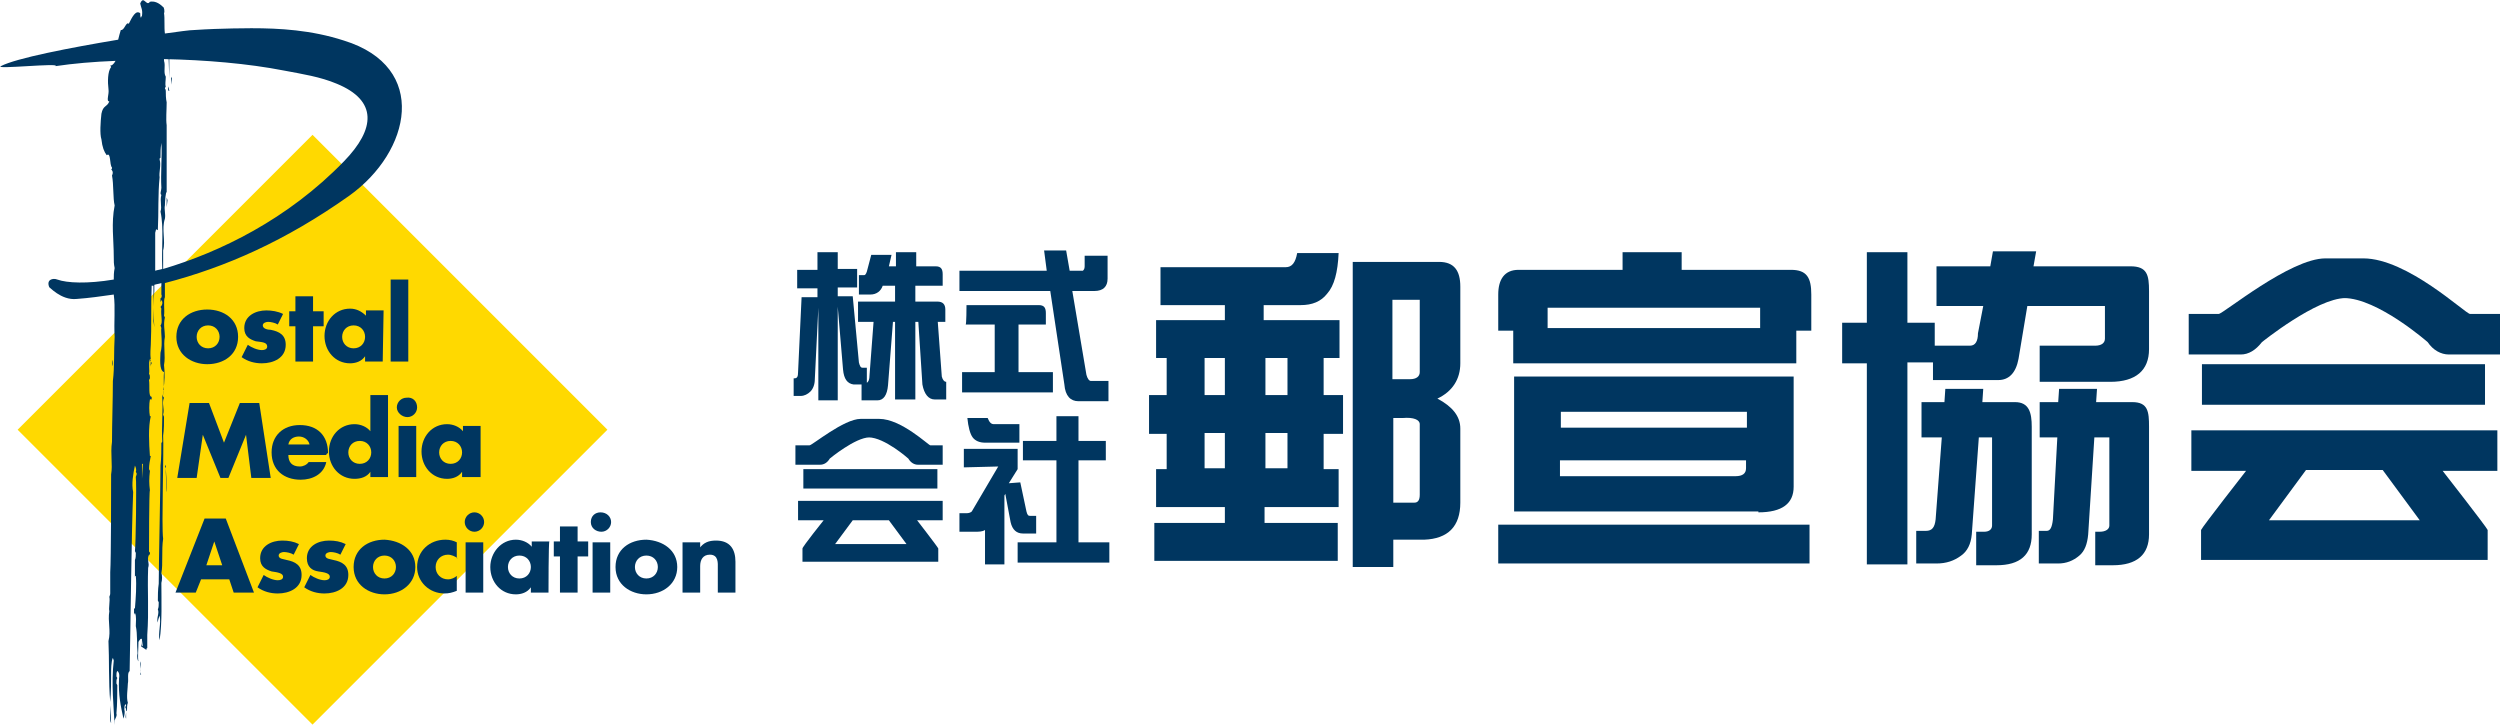<?xml version="1.0" encoding="utf-8"?>
<!-- Generator: Adobe Illustrator 23.0.2, SVG Export Plug-In . SVG Version: 6.00 Build 0)  -->
<svg version="1.1" id="レイヤー_1" xmlns="http://www.w3.org/2000/svg" xmlns:xlink="http://www.w3.org/1999/xlink" x="0px"
	 y="0px" width="283.5px" height="82.2px" viewBox="0 0 283.5 82.2" style="enable-background:new 0 0 283.5 82.2;"
	 xml:space="preserve">
<style type="text/css">
	.st0{fill:#FFD900;}
	.st1{fill:#003660;}
</style>
<g>
	
		<rect x="11.8" y="25.1" transform="matrix(0.707 -0.707 0.707 0.707 -24.09 39.327)" class="st0" width="47.3" height="47.3"/>
	<g>
		<path class="st1" d="M27,38.2c0,2-1.6,3.1-3.5,3.1c-1.8,0-3.5-1.1-3.5-3.1s1.6-3.1,3.5-3.1C25.4,35.1,27,36.2,27,38.2z M22.3,38.2
			c0,0.7,0.5,1.3,1.3,1.3s1.3-0.6,1.3-1.3c0-0.7-0.5-1.3-1.3-1.3C22.8,36.9,22.3,37.5,22.3,38.2z"/>
		<path class="st1" d="M31.5,36.8c-0.3-0.2-0.8-0.3-1.1-0.3c-0.2,0-0.6,0.1-0.6,0.4c0,0.4,0.6,0.5,0.9,0.5c1,0.2,1.7,0.6,1.7,1.7
			c0,1.5-1.4,2.1-2.7,2.1c-0.8,0-1.6-0.2-2.3-0.7l0.7-1.4c0.4,0.3,1.1,0.6,1.6,0.6c0.3,0,0.6-0.1,0.6-0.4c0-0.5-0.6-0.5-1.3-0.6
			c-0.6-0.2-1.3-0.5-1.3-1.5c0-1.4,1.3-2,2.5-2c0.6,0,1.3,0.1,1.9,0.4L31.5,36.8z"/>
		<path class="st1" d="M35.5,41h-2V37h-0.7v-1.7h0.7v-1.7h2v1.7h1.2V37h-1.2V41z"/>
		<path class="st1" d="M43.4,41h-2v-0.6h0c-0.4,0.6-1.1,0.8-1.7,0.8c-1.7,0-2.9-1.4-2.9-3.1s1.2-3.1,2.9-3.1c0.7,0,1.3,0.3,1.8,0.8
			v-0.6h2L43.4,41L43.4,41z M38.8,38.2c0,0.7,0.5,1.3,1.3,1.3s1.3-0.6,1.3-1.3c0-0.7-0.5-1.3-1.3-1.3S38.8,37.5,38.8,38.2z"/>
		<path class="st1" d="M46.3,41h-2v-9.3h2V41z"/>
		<path class="st1" d="M21.5,45.7h2.2l1.7,4.5l1.8-4.5h2.2l1.3,8.5h-2.2l-0.6-4.9h0l-2,4.9h-0.9L23,49.3h0l-0.7,4.9h-2.2L21.5,45.7z
			"/>
		<path class="st1" d="M37,51.6h-4.3c0,0.8,0.4,1.3,1.3,1.3c0.4,0,0.8-0.2,1-0.5h2c-0.3,1.4-1.6,2-2.9,2c-1.9,0-3.3-1.1-3.3-3.1
			c0-1.9,1.3-3.1,3.2-3.1c2,0,3.2,1.2,3.2,3.2C37,51.4,37,51.6,37,51.6z M35.1,50.4c-0.1-0.5-0.6-0.9-1.2-0.9
			c-0.6,0-1.1,0.3-1.2,0.9H35.1z"/>
		<path class="st1" d="M42,53.5L42,53.5c-0.4,0.6-1.1,0.8-1.8,0.8c-1.7,0-2.9-1.4-2.9-3.1s1.2-3.1,2.9-3.1c0.7,0,1.4,0.3,1.8,0.8
			v-4.1h2v9.3h-2C42,54.1,42,53.5,42,53.5z M39.5,51.3c0,0.7,0.5,1.3,1.3,1.3s1.3-0.6,1.3-1.3c0-0.7-0.5-1.3-1.3-1.3
			S39.5,50.6,39.5,51.3z"/>
		<path class="st1" d="M47.2,54.1h-2v-5.8h2V54.1z M47.3,46.2c0,0.6-0.5,1.1-1.1,1.1S45,46.8,45,46.2c0-0.6,0.5-1.1,1.1-1.1
			C46.8,45,47.3,45.5,47.3,46.2z"/>
		<path class="st1" d="M54.4,54.1h-2v-0.6h0c-0.4,0.6-1.1,0.8-1.7,0.8c-1.7,0-2.9-1.4-2.9-3.1s1.2-3.1,2.9-3.1
			c0.7,0,1.4,0.3,1.8,0.8v-0.6h2V54.1z M49.8,51.3c0,0.7,0.5,1.3,1.3,1.3s1.3-0.6,1.3-1.3c0-0.7-0.5-1.3-1.3-1.3
			C50.3,50,49.8,50.6,49.8,51.3z"/>
		<path class="st1" d="M22.8,65.7l-0.6,1.5h-2.3l3.3-8.4h2.4l3.2,8.4h-2.3l-0.5-1.5H22.8z M24.3,61.4L24.3,61.4l-0.9,2.7h1.8
			L24.3,61.4z"/>
		<path class="st1" d="M33.3,62.9c-0.3-0.2-0.8-0.3-1.1-0.3c-0.2,0-0.6,0.1-0.6,0.4c0,0.4,0.6,0.4,0.9,0.5c1,0.2,1.7,0.6,1.7,1.7
			c0,1.5-1.4,2.1-2.7,2.1c-0.8,0-1.6-0.2-2.3-0.7l0.7-1.4c0.4,0.3,1.1,0.6,1.6,0.6c0.3,0,0.6-0.1,0.6-0.4c0-0.4-0.6-0.5-1.3-0.6
			c-0.6-0.2-1.3-0.5-1.3-1.5c0-1.4,1.3-2,2.5-2c0.7,0,1.3,0.1,1.9,0.4L33.3,62.9z"/>
		<path class="st1" d="M38.6,62.9c-0.3-0.2-0.8-0.3-1.1-0.3c-0.2,0-0.6,0.1-0.6,0.4c0,0.4,0.6,0.4,0.9,0.5c1,0.2,1.7,0.6,1.7,1.7
			c0,1.5-1.4,2.1-2.7,2.1c-0.8,0-1.6-0.2-2.3-0.7l0.7-1.4c0.4,0.3,1.1,0.6,1.6,0.6c0.3,0,0.6-0.1,0.6-0.4c0-0.4-0.6-0.5-1.3-0.6
			s-1.3-0.5-1.3-1.5c0-1.4,1.3-2,2.5-2c0.7,0,1.3,0.1,1.9,0.4L38.6,62.9z"/>
		<path class="st1" d="M47.1,64.3c0,1.9-1.6,3.1-3.5,3.1c-1.8,0-3.5-1.1-3.5-3.1c0-2,1.6-3.1,3.5-3.1C45.5,61.3,47.1,62.4,47.1,64.3
			z M42.3,64.3c0,0.7,0.5,1.3,1.3,1.3s1.3-0.6,1.3-1.3c0-0.7-0.5-1.3-1.3-1.3C42.8,63,42.3,63.6,42.3,64.3z"/>
		<path class="st1" d="M51.9,63.3c-0.3-0.2-0.7-0.4-1.1-0.4c-0.8,0-1.4,0.6-1.4,1.4c0,0.8,0.6,1.4,1.4,1.4c0.4,0,0.8-0.2,1-0.4v1.7
			c-0.5,0.2-0.9,0.3-1.4,0.3c-1.7,0-3.1-1.3-3.1-3c0-1.8,1.4-3.1,3.2-3.1c0.5,0,0.9,0.1,1.3,0.3V63.3z"/>
		<path class="st1" d="M54.8,67.2h-2v-5.7h2V67.2z M54.9,59.2c0,0.6-0.5,1.1-1.1,1.1c-0.6,0-1.1-0.5-1.1-1.1s0.5-1.1,1.1-1.1
			C54.4,58.1,54.9,58.6,54.9,59.2z"/>
		<path class="st1" d="M62.2,67.2h-2v-0.6h0c-0.4,0.6-1.1,0.8-1.7,0.8c-1.7,0-2.9-1.4-2.9-3.1c0-1.6,1.2-3.1,2.9-3.1
			c0.7,0,1.4,0.3,1.8,0.8v-0.6h2C62.2,61.4,62.2,67.2,62.2,67.2z M57.6,64.3c0,0.7,0.5,1.3,1.3,1.3s1.3-0.6,1.3-1.3
			c0-0.7-0.5-1.3-1.3-1.3C58.1,63,57.6,63.6,57.6,64.3z"/>
		<path class="st1" d="M65.5,67.2h-2v-4.1h-0.7v-1.7h0.7v-1.7h2v1.7h1.2v1.7h-1.2V67.2z"/>
		<path class="st1" d="M69.2,67.2h-2v-5.7h2V67.2z M69.3,59.2c0,0.6-0.5,1.1-1.1,1.1S67,59.9,67,59.2s0.5-1.1,1.1-1.1
			C68.8,58.1,69.3,58.6,69.3,59.2z"/>
		<path class="st1" d="M76.8,64.3c0,1.9-1.6,3.1-3.5,3.1c-1.8,0-3.5-1.1-3.5-3.1c0-2,1.6-3.1,3.5-3.1C75.2,61.3,76.8,62.4,76.8,64.3
			z M72,64.3c0,0.7,0.5,1.3,1.3,1.3c0.8,0,1.3-0.6,1.3-1.3c0-0.7-0.5-1.3-1.3-1.3C72.5,63,72,63.6,72,64.3z"/>
		<path class="st1" d="M79.3,62.2L79.3,62.2c0.5-0.7,1.1-0.9,1.9-0.9c1.6,0,2.2,1,2.2,2.4v3.5h-2v-2.8c0-0.5,0.1-1.5-0.9-1.5
			c-0.8,0-1.1,0.6-1.1,1.3v3h-2v-5.7h2V62.2z"/>
	</g>
	<path class="st1" d="M17,40.7c0,0.1,0,0.2,0,0.3C17.1,40.9,17.1,40.8,17,40.7z M17.1,41.4l0.1-0.2c0,0,0-0.1-0.1-0.2
		C17.1,41.4,17,41.8,17.1,41.4z M39.6,22.2c-7.2,5.1-14,8.1-20.9,9.9c0,0.5,0,1,0,1.6c-0.2,0.4,0,1.5-0.1,2.1l0.1,0.2
		c-0.2,0.8,0,1.5,0,2.2c-0.2,1,0.1,2.1-0.1,3.2c0.1,0.8,0.1,2-0.1,2.8c0.2,0.2-0.2,0.7,0.1,0.9c-0.3,0.7,0.1,1.2-0.1,1.9
		c0,0.1,0.1,0.2,0.1,0.3c0,0.5,0,1.5-0.1,2.1c0.1,1.6-0.2,10.3,0,11.7c-0.2,1.3,0,2.9-0.2,3.9c0.1,0.2,0.1,0.8,0,1.1
		c0,2,0.1,4.5-0.2,6.5c-0.2-0.8,0.2-1.9,0-2.8c-0.1,0.3-0.2,0.5-0.2,0.8c-0.2-0.5,0.2-1,0-1.5c0.1-0.2,0.1-0.5,0.1-0.8l-0.1-0.2
		c0-0.4,0-1.3,0.1-1.9c0-2.4,0.2-11,0.2-13.4c0.1-0.8,0.1-2,0.1-2.6c0.1,0,0.1-0.1,0.1-0.2c-0.1-1.5,0.1-3.4,0-5
		c0.3-0.8,0.1-1.9,0.2-2.8C18,42,18.2,40.5,18.2,40c0.3-1,0-2.4,0.1-2.8l-0.1-0.3c0.3-0.3,0-1.2,0.1-1.9l-0.1-0.2
		c-0.1,0.1,0.3-0.2,0.2-0.6l-0.1-0.2c0,0.1-0.1,0.3-0.1,0.2l0-0.4c0.1,0.1,0.2-0.3,0.1-0.4c0-1.1,0-0.8,0-1.3
		c-0.3,0.1-0.5,0.1-0.8,0.2c0,0.2,0,0.5,0,0.7c-0.1,1.1-0.1,2.5-0.1,3.4l0.1,0.7c-0.1-1.2-0.1-3-0.1-4.7c-0.1,0-0.1,0-0.2,0
		c-0.1,2.3,0,4.7-0.1,6.7c0,0.3-0.1,1,0,1.6c0,0,0,0-0.1,0c-0.2,0.5,0,1.3-0.1,1.7c0.1,0.1,0.1,0.3,0.1,0.5l-0.1,0.2
		c0.1,0.6-0.1,1.9,0.3,1.9l0,0.4c0-0.2-0.1-0.1-0.2-0.1c-0.1,0.5-0.1,1.4,0,1.9l0.1,0c-0.3,1.2-0.2,3.1-0.1,4.5l0.1,0
		c-0.1,0.5-0.2,1-0.2,1.5l0.1,0.2c-0.1,0.9-0.1,1.4,0,2.2c-0.1,0.1-0.1,6.7-0.1,6.9c0,0.1,0.1,0.2,0.1,0.1l0,0.4
		c0-0.1-0.1-0.2-0.1-0.1c-0.3,0.6,0.1,0.9-0.1,1.5c-0.1,2.7,0.1,4.8-0.1,7.6c0,0.3,0,1,0,1.5c-0.1,0-0.1,0.1-0.1,0.2L16,73.3
		c0.1-0.2,0.1-0.5,0.1-0.8c-0.1-0.2-0.3,0.1-0.4,0.3c0,0.8-0.1,1.7,0,2.2c-0.1-0.1-0.2-0.5-0.1-0.9c-0.1-1.1,0-2.2-0.2-3.1
		c0-0.5,0.1-1.1-0.1-1.5l-0.1,0.2l0-0.7l0.1,0c0.1-1.2,0.2-2.6,0.1-3.7c-0.1,0-0.1,0.1-0.1,0.2c0-0.7,0-1.6,0-2
		c0.1-0.2,0.1-0.5,0.1-0.8l-0.1-0.2c0.1-0.6,0.2-7.8,0.1-8.4c0-0.1,0.1-0.2,0.1-0.4l-0.1-0.2c0.1-0.2,0-0.5-0.1-0.7
		c-0.2,0.9-0.4,2.1-0.2,3c-0.2,4.8-0.3,15.9-0.4,20.3c-0.3,0.2-0.1,1-0.2,1.4c0,0.5-0.2,1.6,0,2.2c-0.1,0.2-0.1,0.6-0.1,0.9
		c-0.1,0-0.1,0.1-0.1,0.2l0,0.7c-0.2-0.3,0.2-0.9-0.1-1.3l0.1-0.2c0-0.1-0.1-0.2-0.1-0.1c-0.1,0.1-0.1,0.4-0.1,0.6
		c0.1,0.2,0,0.7-0.1,1c-0.3-1.4-0.6-2.7-0.5-4.6c0.1-0.5-0.1-0.8-0.2-0.8c-0.1,0.1-0.1,0.4-0.1,0.6l0.1,0.2
		c-0.1,0.1-0.1,0.4-0.1,0.6l0.1,0.2c0,0.8,0,2.3-0.1,3.2c0.1,0.3-0.1,0.5-0.2,0.8l0,0.2L13,82.2c-0.1-1.9-0.4-4.7-0.1-7.3l-0.1-0.3
		c-0.2,0.4-0.2,1.4-0.2,1.7c0,0.9,0,2.2-0.1,3.3c-0.2-2.2-0.1-4.9-0.2-6.9c0.3-1.2-0.1-2.2,0.1-3.4c-0.1-0.3,0.1-1.2,0-1.6
		c0-0.1,0.1-0.2,0.1-0.4c0-0.7,0-1.6,0-2.4c0.1-1.5,0.1-9.6,0.1-11.1c0.2-1.1-0.1-2.3,0.1-3.7c0-2,0.1-4.8,0.1-6.9
		c0.2-1.6,0.1-3.5,0.2-5c-0.1-1.7,0.1-3.3-0.1-4.8c-1.4,0.2-2.8,0.4-4.2,0.5c-1.8,0.2-3.2-1.5-3.1-1.3c-0.4-0.9,0.4-1.1,0.9-0.9
		c1.1,0.4,3.4,0.5,6.4,0c0-0.4,0-0.8,0.1-1.3c-0.1-0.5-0.1-0.7-0.1-1.3c0-1.9-0.3-3.8,0.1-5.8c-0.2-0.8-0.1-2.4-0.3-3.4
		c0.2-0.4,0-0.6-0.1-0.7c0.1,0,0.1-0.1,0.1-0.2c-0.3-0.3-0.1-1.8-0.6-1.4c-0.3-0.4-0.5-0.9-0.6-1.8c-0.2-0.6-0.1-2,0-2.9
		c0.2-1,0.6-0.7,0.9-1.4c-0.4,0,0-0.8-0.1-1.4c-0.1-0.8-0.1-2,0.3-2.5l-0.1-0.2c0.1,0.1,0.4-0.1,0.6-0.5C10.6,7,8.3,7.2,6.3,7.5
		c0.6-0.4-7,0.4-6.2,0c1.7-0.9,7.9-2.1,13.3-3c0.1-0.4,0.2-0.8,0.3-1.1c0.4,0.1,0.6-1,0.9-0.7c0.4-0.8,0.8-1.6,1.3-1.2
		c0,0.2,0,0.5,0.1,0.5C16,2,16,1.9,16.1,1.8c0.1-0.7-0.1-0.9-0.2-1.4c0.4-1,0.7,0.4,1.1-0.2c0.5-0.1,1,0.1,1.5,0.6
		c0.1,0,0.2,0.5,0.1,0.7c0.1,0.6,0,1.6,0.1,2.3c1.5-0.2,2.8-0.4,3.4-0.4c2.9-0.2,6.4-0.2,6.4-0.2c3.2,0,6.8,0.2,10.5,1.4
		C48.7,7.6,46.6,17.2,39.6,22.2z M17.3,30.1c0,0.2,0,0.5,0,0.7c0,0-0.1,0-0.1,0C17.2,30.5,17.3,30.3,17.3,30.1z M17.6,30.7
		c0.3-0.1,0.5-0.1,0.8-0.2c0,0,0-0.1,0-0.1c-0.1-2.2,0.2-4.6-0.2-6.4c0.2-0.6-0.1-1.2,0.1-1.9c-0.2-0.1,0-0.5,0-0.8
		c-0.1-1.6,0.1-3.6,0-5.1c-0.1,0.7-0.1,1-0.1,1.7c-0.1,0-0.1,0.1-0.1,0.2c0.2,0.6-0.1,1.5,0,2c-0.2,1.9-0.1,4-0.2,6L17.7,26
		l-0.1,0.4C17.6,27.8,17.6,29.3,17.6,30.7z M38.2,9.5c-1.9-0.8-3.9-1.1-6-1.5c-4.1-0.8-8.9-1.2-13.6-1.3c0,0.1,0,0.1,0,0.2
		c0.2,0.6-0.1,1.3,0.2,1.8c0,0.4-0.1,0.9,0,1.1L18.7,10c0,0.1,0.1,0.1,0.1,0.3c0,0.3,0,0.9,0.1,1.3c0,0.9-0.1,1.9,0,2.6l0,7.6
		c-0.1-0.1-0.2,1-0.2,1.5c-0.1,0.4,0.1,1,0,1.5c-0.4,1.2,0.1,2.5-0.2,3.6c0,0.8,0,1.5,0,2.1c6.4-1.9,14.1-5.6,20.5-12.2
		C42.6,14.6,42.8,11.4,38.2,9.5z M19.2,8.9L19.1,6l0.1,0.7L19.2,8.9z M19.5,8.9l-0.1-0.2l0,0.9L19.5,8.9z M19.2,10.3
		c-0.1,0.1-0.2-0.2-0.1-0.5L19.2,10.3z M18.9,23.5l0-1.1l0.1,0.3L18.9,23.5z M17,36.8l-0.1-0.2c0.2-0.3,0-0.5,0-0.7
		C17.1,35.9,17,36.5,17,36.8z M12.7,40.8l0,0.7C12.8,41.4,12.8,41,12.7,40.8L12.7,40.8z M16.1,54.3L16.1,54.3l0.1-1.7l-0.1,0
		L16.1,54.3z M18.8,53.6l0-0.9l-0.1,0.2l0.1,0.2c0,0.2,0.2,2.6,0.1,2.7L18.8,53.6z M15.9,69.7c0-0.3,0.2-0.6,0-0.8l0.1-0.2
		C16,69,16.1,69.4,15.9,69.7z M15.9,72.5l-0.1-0.7l0.1,0.5V72.5z M16.2,73.3l-0.1-0.7l0,0.6L16.2,73.3z M15.9,75
		c-0.1,0.6,0.2,0.9,0,1.5l0.1,0C15.9,76,16,75.2,15.9,75z M12.6,82c-0.2-0.3-0.1-1.3-0.1-2L12.6,82z"/>
	<g>
		<g>
			<path class="st1" d="M138.9,49.1v4h-2.3v-4H138.9z M145.8,30.3h-14.2v4.3h7.3v1.7h-7.8v4.3h1.2v4.2h-2v4.4h2v4h-1.2v4.3h7.8v1.8
				h-8v4.3h20.8v-4.3h-8.3v-1.8h8.4v-4.3h-1.7v-4h2.2v-4.4h-2.2v-4.2h1.8v-4.3h-8.6v-1.7h4.2c1.3,0,2.3-0.4,3-1.3
				c0.8-0.9,1.2-2.4,1.3-4.6h-4.7C146.9,29.8,146.5,30.3,145.8,30.3z M146,53.1h-2.5v-4h2.5V53.1z M143.5,40.6h2.5v4.2h-2.5V40.6z
				 M136.6,40.6h2.3v4.2h-2.3V40.6z M161,42.2c0,0.5-0.4,0.8-1.1,0.8h-2V34h3.1V42.2z M161,48.1v8c0,0.6-0.2,0.9-0.6,0.9h-2.4v-9.6
				h1.1C160.3,47.3,161,47.6,161,48.1z M165.6,57v-8.4c0-1.4-0.9-2.5-2.6-3.4c1.7-0.8,2.6-2.2,2.6-4c0,0,0-6.9,0-8.7
				c0-1.8-0.7-2.8-2.4-2.8s-9.8,0-9.8,0v34.6h4.6v-3.1h3.5C164.2,61.1,165.6,59.7,165.6,57z"/>
			<path class="st1" d="M199.6,34.9v2.3h-24.1v-2.3H199.6z M172.2,30.6c-1.6,0-2.3,1.1-2.3,2.8c0,1.7,0,4.1,0,4.1h1.7v3.7h32.1v-3.7
				h1.7c0,0,0-2.2,0-4.1c0-1.9-0.5-2.8-2.3-2.8c-1.8,0-12.4,0-12.4,0v-2H184v2C184,30.6,173.8,30.6,172.2,30.6z M199.4,58.1
				c2.7,0,4-1,4-2.9V42.7h-31.7v15.3H199.4z M176.9,52.2h21.1v0.9c0,0.6-0.4,0.9-1.2,0.9h-19.9L176.9,52.2L176.9,52.2z M198.1,46.7
				v1.8h-21.1v-1.8H198.1z M169.9,63.9h35.3v-4.4h-35.3V63.9z"/>
			<path class="st1" d="M216.3,36.6h3.1v2.6h4c0.6,0,0.9-0.5,0.9-1.4l0.6-3.1h-5.3v-4.5h6.1l0.3-1.7h4.9l-0.3,1.7c0,0,9.2,0,11,0
				c1.9,0,2.1,1,2.1,2.8c0,1.8,0,6.6,0,6.6c0,2.4-1.5,3.7-4.4,3.7h-8v-4.1h6.3c0.7,0,1.1-0.3,1.1-0.8v-3.7h-8.8l-1,6
				c-0.3,1.6-1.1,2.4-2.3,2.4h-7.4v-2h-2.9V64h-4.6V41.2h-2.8v-4.6h2.8v-8h4.6V36.6z M217.9,49.6v-4h2.6l0.1-1.5h4.3l-0.1,1.5
				c0,0,2.1,0,3.7,0c1.6,0,1.9,1.2,1.9,2.8s0,12.2,0,12.2c0,2.3-1.3,3.5-4,3.5h-2.3v-3.8h0.9c0.6,0,0.9-0.3,0.9-0.7v-10h-1.5
				l-0.8,11c-0.1,1.1-0.5,1.9-1.2,2.4c-0.8,0.6-1.7,0.9-2.8,0.9h-2.3v-3.7h1.1c0.7,0,1-0.4,1.1-1.3l0.7-9.3
				C220.3,49.6,217.9,49.6,217.9,49.6z M231.3,49.6v-4h2.1l0.1-1.5h4.3l-0.1,1.5c0,0,2.3,0,4.1,0c1.8,0,1.9,1.1,1.9,2.8
				s0,12.2,0,12.2c0,2.3-1.4,3.5-4.1,3.5h-2v-3.8h0.5c0.7,0,1.1-0.3,1.1-0.7v-10h-1.7l-0.7,11c-0.1,1.1-0.4,1.9-1,2.4
				c-0.7,0.6-1.5,0.9-2.4,0.9h-2.2v-3.7h0.9c0.4,0,0.6-0.4,0.7-1.3l0.5-9.3C233.2,49.6,231.3,49.6,231.3,49.6z"/>
			<g>
				<path class="st1" d="M248.5,48.8v4.6h6.2c0,0-5,6.4-5.1,6.7l0,0c0,0,0,0.1,0,0.1c0,0,0,0,0,0.1v3.2h32.5v-3.2c0,0,0,0,0-0.1
					c0,0,0-0.1,0-0.1l0,0c-0.1-0.3-5.1-6.7-5.1-6.7h6.2l0,0v-4.6l0,0H248.5z M274.4,59h-17.1l4.2-5.7h8.7L274.4,59z"/>
				<rect x="249.7" y="41.3" class="st1" width="32.1" height="4.6"/>
				<path class="st1" d="M280.1,35.6c-0.5,0-7.1-6.3-12.1-6.3c-2.1,0-2,0-4.3,0c-4,0-11.6,6.3-12.1,6.3h-3.4v4.6h5.9
					c0.9,0,1.7-0.5,2.4-1.4c0,0,6.2-5,9.5-5c1.8,0-2,0-0.2,0c3.8,0,9.5,5,9.5,5c0.6,0.9,1.5,1.4,2.4,1.4h5.8v-4.6H280.1z"/>
			</g>
		</g>
		<g>
			<path class="st1" d="M95,30.5h2.2v2.1H95v12.8h-2.2V34.9L92.4,43c0,0.6-0.2,1.1-0.5,1.4c-0.3,0.3-0.7,0.5-1.1,0.5H90v-2h0.1
				c0.3,0,0.4-0.2,0.4-0.7l0.4-8.5h1.8v-1h-2.3v-2.1h2.3v-2H95L95,30.5L95,30.5z M95.6,41.9l-0.7-8.3h1.8l0.7,7.5
				c0.1,0.4,0.2,0.6,0.4,0.6h0.5v1.7c0.2-0.1,0.3-0.4,0.3-0.8l0.5-6.6h2.2l-0.6,7.7c-0.1,1.1-0.5,1.7-1.2,1.7h-1.8v-1.8h-0.9
				C96.1,43.5,95.7,43,95.6,41.9z M98.3,30.8l0.5-1.9h2.3l-0.3,1.3h0.8v-1.6h2.3v1.6c0,0,1.7,0,2.2,0c0.6,0,0.8,0.3,0.8,0.9
				c0,0.6,0,1.3,0,1.3h-3.1v1.8c0,0,1.5,0,2.5,0c0.6,0,0.9,0.3,0.9,0.9c0,0.8,0,1.4,0,1.4h-3.4v8.8h-2.3v-8.8h-4.2v-2.3h4.2v-1.8
				h-1.4c-0.2,0.6-0.7,1-1.4,1h-1.3v-2.2h0.6C98.1,31.2,98.2,31.1,98.3,30.8z M104.6,43.6l-0.5-7.7h2.2l0.5,6.8
				c0.1,0.4,0.3,0.6,0.5,0.6v2h-1.3C105.3,45.3,104.8,44.7,104.6,43.6z"/>
			<path class="st1" d="M123,30.2V29h2.6v2.6c0,0.9-0.5,1.4-1.5,1.4h-2.5l1.6,9.5c0.1,0.4,0.3,0.7,0.5,0.7h2v2.3h-3.4
				c-0.9,0-1.5-0.6-1.6-1.9L119.1,33h-10.3v-2.3h9.9l-0.3-2.3h2.5l0.4,2.3h1.5C122.9,30.6,123,30.5,123,30.2z M109.6,34.6
				c0,0,7.5,0,8.2,0c0.6,0,0.8,0.3,0.8,0.9c0,0.7,0,1.3,0,1.3h-3.1v5.4h3.9v2.3h-10.3v-2.3h3.7v-5.4h-3.3
				C109.6,36.9,109.6,34.6,109.6,34.6z"/>
			<g>
				<path class="st1" d="M122.3,50h3.1v2.2h-3.1v9.3h3.5v2.3h-10.4v-2.3h4.4v-9.3H116V50h3.8v-2.8h2.5V50z M109.3,53v-2.1h6.1v2.3
					l-1,1.6l1.3-0.1l0.7,3.3c0.1,0.4,0.2,0.5,0.4,0.5h0.7v2h-1.5c-0.7,0-1.2-0.4-1.4-1.3L114,56l-0.1,0.2V64h-2.2v-3.9
					c-0.3,0.2-0.7,0.2-1.2,0.2h-1.7v-2.1h0.8c0.3,0,0.5-0.1,0.6-0.2l3-5.1L109.3,53L109.3,53z"/>
				<path class="st1" d="M115.6,50.2L115.6,50.2v-2.1h-2.9c-0.3,0-0.5-0.2-0.7-0.7h-2.3c0.1,1,0.3,1.8,0.6,2.2
					c0.3,0.4,0.8,0.6,1.4,0.6h2L115.6,50.2L115.6,50.2z"/>
			</g>
			<g>
				<path class="st1" d="M90.5,56.8V59h2.9c0,0-2.4,3-2.4,3.2l0,0c0,0,0,0,0,0c0,0,0,0,0,0v1.5h15.4v-1.5c0,0,0,0,0,0c0,0,0,0,0,0
					l0,0c0-0.1-2.4-3.2-2.4-3.2h2.9l0,0v-2.2l0,0H90.5z M102.8,61.7h-8.1l2-2.7h4.1L102.8,61.7z"/>
				<rect x="91.1" y="53.2" class="st1" width="15.2" height="2.2"/>
				<path class="st1" d="M105.5,50.5c-0.2,0-3.3-3-5.8-3c-1,0-0.9,0-2.1,0c-1.9,0-5.5,3-5.8,3h-1.6v2.2h2.8c0.4,0,0.8-0.2,1.1-0.7
					c0,0,2.9-2.4,4.5-2.4c0.9,0-0.9,0-0.1,0c1.8,0,4.5,2.4,4.5,2.4c0.3,0.5,0.7,0.7,1.1,0.7h2.8v-2.2H105.5z"/>
			</g>
		</g>
	</g>
</g>
</svg>
